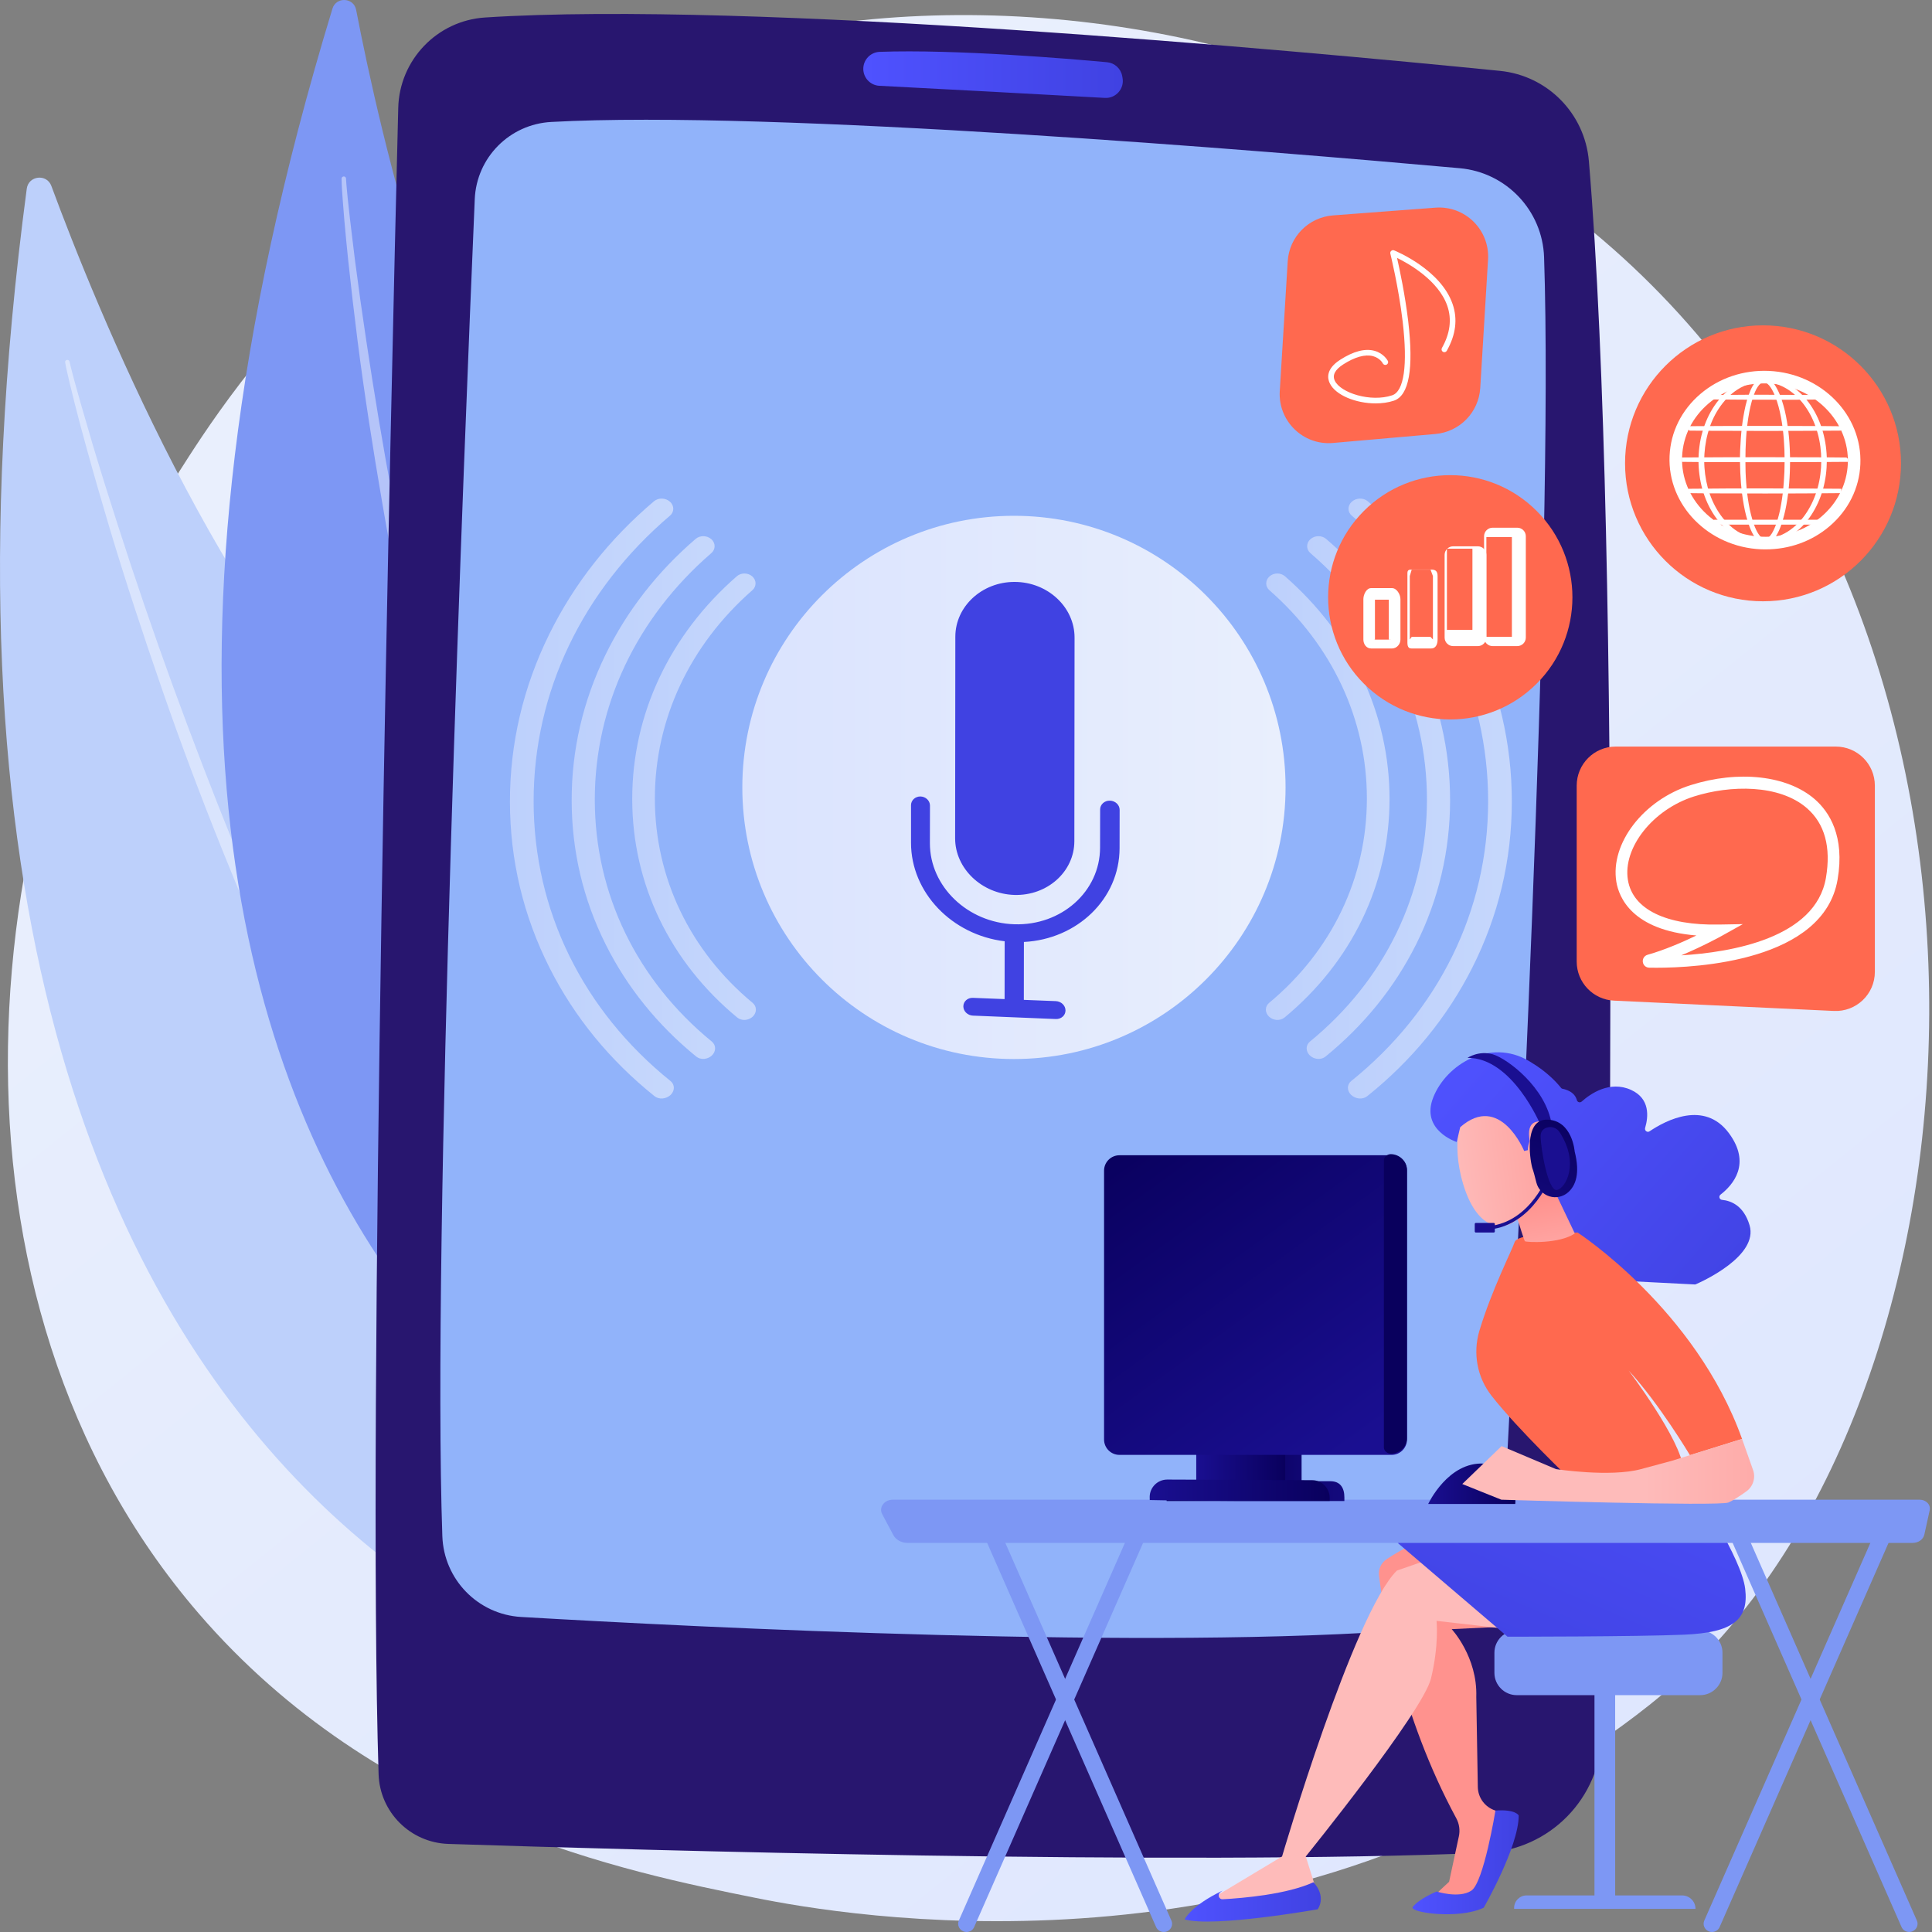 <svg xmlns="http://www.w3.org/2000/svg" width="300" height="300" viewBox="0 0 300 300" fill="none"><rect x="0" y="0" width="300" height="300" fill="#808080" stroke="none"/><path d="M264.984 256.687C258.86 263.06 253.061 267.161 248.484 270.407C194.653 308.548 130.945 297.436 117.409 294.72C97.413 290.705 58.774 282.958 30.837 250.52C-11.438 201.439 -4.848 124.108 27.937 73.059C33.931 63.721 65.613 11.892 130.003 3.583C168.966 -1.449 214.389 8.7 247.283 35.913C316.326 93.033 311.413 208.429 264.984 256.687Z" fill="url(#paint0_linear_1463_922)"></path><path d="M4.155 29.302C4.425 27.257 7.26 26.943 7.974 28.869C14.877 47.556 34.494 95.997 60.668 120.429C103.289 160.215 134.948 227.841 112.756 265.971C112.756 265.971 -25.438 251.84 4.155 29.302Z" fill="#BDD0FB"></path><path opacity="0.43" d="M10.117 56.277C10.214 56.893 10.344 57.402 10.463 57.954L10.842 59.566L11.632 62.78C12.172 64.911 12.746 67.043 13.33 69.163C14.499 73.416 15.722 77.646 16.977 81.866C19.509 90.306 22.268 98.67 25.157 107.001C28.035 115.333 31.14 123.578 34.429 131.758C37.719 139.938 41.127 148.075 44.795 156.082C52.11 172.128 60.3 187.795 69.562 202.814C74.269 210.28 79.181 217.616 84.505 224.66C89.883 231.66 95.552 238.434 101.687 244.763C101.817 244.904 102.044 244.904 102.174 244.774C102.304 244.644 102.315 244.428 102.196 244.298C96.331 237.752 90.824 230.914 85.663 223.816C80.48 216.728 75.719 209.349 71.153 201.851C66.587 194.352 62.335 186.67 58.255 178.901C54.176 171.122 50.422 163.18 46.71 155.227C39.353 139.267 32.85 122.929 26.812 106.428C23.804 98.172 20.969 89.852 18.275 81.477C16.922 77.289 15.613 73.102 14.347 68.882L12.508 62.552L11.621 59.382L11.199 57.791C11.069 57.272 10.917 56.709 10.82 56.244L10.798 56.158C10.755 55.974 10.582 55.855 10.387 55.887C10.203 55.92 10.084 56.093 10.117 56.277Z" fill="white"></path><path d="M51.622 1.343C52.195 -0.54 54.922 -0.41 55.3 1.527C58.904 20.245 69.886 69.023 90.79 96.17C124.831 140.371 144.188 209.143 117.3 241.669C117.289 241.669 -10.973 206.817 51.622 1.343Z" fill="#7D97F4"></path><path opacity="0.43" d="M53.038 27.733C53.038 28.339 53.081 28.837 53.103 29.367L53.211 30.947L53.46 34.095C53.644 36.194 53.85 38.293 54.066 40.392C54.51 44.58 54.996 48.767 55.527 52.955C56.598 61.319 57.907 69.65 59.335 77.96C60.753 86.27 62.398 94.547 64.226 102.781C66.055 111.015 68.002 119.228 70.22 127.365C74.624 143.649 79.915 159.717 86.332 175.341C89.621 183.121 93.105 190.814 97.043 198.291C101.025 205.735 105.332 213.017 110.147 219.942C110.255 220.093 110.46 220.136 110.623 220.028C110.774 219.92 110.818 219.725 110.72 219.574C106.197 212.487 102.064 205.161 98.309 197.652C94.522 190.154 91.179 182.45 88.041 174.659C84.903 166.869 82.079 158.959 79.439 150.985C76.799 143.011 74.494 134.928 72.222 126.834C67.764 110.626 64.172 94.19 61.034 77.668C59.487 69.401 58.102 61.102 56.858 52.782C56.23 48.627 55.646 44.461 55.105 40.284L54.347 34.019L54.001 30.881L53.85 29.313C53.806 28.804 53.752 28.241 53.731 27.798V27.722C53.72 27.538 53.568 27.398 53.384 27.398C53.179 27.408 53.038 27.56 53.038 27.733Z" fill="white"></path><path d="M61.838 16.762C60.702 62.379 57.045 219.726 58.787 275.482C58.971 281.389 63.71 286.129 69.618 286.323C98.832 287.276 182.883 289.699 230.665 287.698C240.619 287.276 248.529 279.215 248.745 269.26C249.741 221.381 251.926 86.714 246.722 25.017C246.094 17.627 240.295 11.741 232.915 11.005C201.093 7.824 116.588 0.044 75.309 2.717C67.865 3.204 62.022 9.307 61.838 16.762Z" fill="#28166F"></path><path d="M73.719 30.936C72.128 68.298 67.086 192.578 68.687 238.542C68.925 245.261 74.216 250.693 80.925 251.082C108.548 252.695 179.41 256.265 219.931 253.019C227.224 252.435 232.958 246.538 233.348 239.224C235.404 201.104 241.301 85.383 239.764 39.938C239.515 32.689 233.9 26.77 226.683 26.121C196.797 23.438 120.029 17.054 85.599 18.937C79.129 19.283 73.989 24.466 73.719 30.936Z" fill="#91B3FA"></path><path d="M134.052 10.691C134.052 12.087 135.145 13.245 136.54 13.321C143.444 13.678 162.877 14.706 171.565 15.203C173.275 15.301 174.627 13.764 174.303 12.076L174.249 11.784C174.032 10.637 173.069 9.772 171.911 9.663C166.036 9.122 148.324 7.629 136.584 8.051C135.155 8.116 134.052 9.285 134.052 10.691Z" fill="url(#paint1_linear_1463_922)"></path><path d="M157.444 164.446C180.738 164.446 199.621 145.562 199.621 122.269C199.621 98.975 180.738 80.092 157.444 80.092C134.151 80.092 115.268 98.975 115.268 122.269C115.268 145.562 134.151 164.446 157.444 164.446Z" fill="url(#paint2_linear_1463_922)"></path><path d="M157.509 138.964C152.434 138.813 148.301 134.842 148.312 130.157L148.344 98.865C148.344 94.169 152.488 90.339 157.563 90.36C162.67 90.371 166.868 94.266 166.857 99.016L166.825 130.633C166.814 135.361 162.616 139.116 157.509 138.964Z" fill="url(#paint3_linear_1463_922)"></path><path d="M142.933 123.675C143.745 123.697 144.405 124.325 144.405 125.082L144.394 130.936C144.383 137.633 150.237 143.282 157.497 143.52C164.812 143.758 170.806 138.423 170.817 131.628L170.828 125.688C170.828 124.92 171.509 124.303 172.343 124.325C173.187 124.346 173.857 124.985 173.857 125.753L173.847 131.704C173.836 139.581 167.268 145.846 158.991 146.268L158.98 155.259L163.946 155.454C164.779 155.487 165.45 156.136 165.45 156.904C165.45 157.672 164.779 158.267 163.946 158.235L151.07 157.705C150.248 157.672 149.588 157.023 149.588 156.266C149.588 155.508 150.248 154.913 151.07 154.946L155.993 155.14L156.004 146.16C147.824 145.186 141.451 138.596 141.462 130.849V125.006C141.473 124.26 142.122 123.665 142.933 123.675Z" fill="url(#paint4_linear_1463_922)"></path><g opacity="0.6"><path d="M109.326 164.424C108.882 164.457 108.439 164.338 108.103 164.056C102.141 159.198 97.391 153.344 94.048 146.647C90.553 139.668 88.778 132.126 88.768 124.292C88.757 116.448 90.531 108.841 94.005 101.7C97.337 94.862 102.066 88.791 108.027 83.674C108.698 83.1 109.791 83.122 110.462 83.728C111.133 84.334 111.133 85.296 110.462 85.881C98.863 95.9 92.349 109.588 92.36 124.206C92.371 138.824 98.917 152.23 110.538 161.741C111.209 162.293 111.209 163.256 110.538 163.894C110.202 164.219 109.759 164.392 109.326 164.424Z" fill="url(#paint5_linear_1463_922)"></path><path d="M102.867 170.57C102.423 170.602 101.969 170.483 101.633 170.213C94.719 164.673 89.212 157.964 85.328 150.271C81.27 142.232 79.192 133.554 79.182 124.509C79.171 115.474 81.237 106.699 85.284 98.486C89.158 90.62 94.654 83.663 101.558 77.831C102.239 77.257 103.343 77.29 104.036 77.906C104.717 78.523 104.717 79.497 104.036 80.07C90.478 91.605 82.85 107.456 82.861 124.433C82.871 141.41 90.543 156.926 104.122 167.865C104.804 168.417 104.804 169.38 104.122 170.029C103.765 170.353 103.321 170.537 102.867 170.57Z" fill="url(#paint6_linear_1463_922)"></path><path d="M115.689 158.375C115.256 158.397 114.823 158.278 114.488 158.008C104.046 149.384 98.182 137.276 98.171 124.097C98.16 110.908 104.003 98.551 114.423 89.473C115.083 88.899 116.165 88.91 116.825 89.516C117.485 90.111 117.485 91.074 116.825 91.648C107.108 100.163 101.677 111.708 101.687 124.022C101.698 136.335 107.152 147.653 116.879 155.735C117.539 156.287 117.539 157.239 116.879 157.867C116.554 158.17 116.122 158.343 115.689 158.375Z" fill="url(#paint7_linear_1463_922)"></path></g><g opacity="0.6"><path d="M204.61 164.424C205.054 164.457 205.498 164.338 205.833 164.056C211.795 159.198 216.545 153.344 219.889 146.647C223.383 139.668 225.158 132.126 225.169 124.292C225.18 116.448 223.405 108.841 219.932 101.7C216.599 94.862 211.871 88.791 205.909 83.674C205.238 83.1 204.145 83.122 203.474 83.728C202.804 84.334 202.804 85.296 203.474 85.881C215.074 95.9 221.587 109.588 221.576 124.206C221.566 138.824 215.019 152.23 203.399 161.741C202.728 162.293 202.728 163.256 203.399 163.894C203.734 164.219 204.178 164.392 204.61 164.424Z" fill="url(#paint8_linear_1463_922)"></path><path d="M211.07 170.57C211.514 170.602 211.968 170.483 212.304 170.213C219.218 164.673 224.725 157.964 228.61 150.271C232.667 142.232 234.745 133.554 234.755 124.509C234.766 115.463 232.7 106.699 228.653 98.486C224.779 90.62 219.283 83.663 212.379 77.831C211.698 77.257 210.594 77.29 209.902 77.906C209.22 78.523 209.22 79.497 209.902 80.07C223.459 91.605 231.087 107.456 231.077 124.433C231.066 141.41 223.394 156.926 209.815 167.865C209.133 168.417 209.133 169.38 209.815 170.029C210.172 170.353 210.616 170.537 211.07 170.57Z" fill="url(#paint9_linear_1463_922)"></path><path d="M198.248 158.375C198.681 158.397 199.113 158.278 199.449 158.008C209.89 149.384 215.755 137.276 215.766 124.097C215.776 110.908 209.933 98.551 199.514 89.473C198.854 88.899 197.772 88.91 197.112 89.516C196.452 90.111 196.452 91.074 197.112 91.648C206.828 100.163 212.26 111.708 212.249 124.022C212.238 136.335 206.785 147.653 197.058 155.735C196.397 156.287 196.397 157.239 197.058 157.867C197.382 158.17 197.815 158.343 198.248 158.375Z" fill="url(#paint10_linear_1463_922)"></path></g><path d="M244.828 121.998V149.308C244.828 152.554 247.382 155.227 250.617 155.378L284.765 156.98C288.228 157.142 291.127 154.383 291.127 150.909V121.998C291.127 118.644 288.412 115.928 285.057 115.928H250.898C247.544 115.917 244.828 118.644 244.828 121.998Z" fill="#FF694F"></path><path d="M257.196 150.271C256.752 150.271 256.384 150.271 256.081 150.26C255.573 150.249 255.162 149.881 255.097 149.373C255.032 148.864 255.346 148.399 255.833 148.258C258.451 147.523 261.318 146.278 263.418 145.261C253.376 144.439 251.375 139.289 250.985 136.93C250.011 130.979 255.173 124.249 262.498 121.922C269.975 119.553 277.538 120.407 281.79 124.097C284.041 126.056 286.497 129.821 285.339 136.584C283.175 149.265 263.439 150.271 257.196 150.271ZM270.624 143.498L267.443 145.272C267.28 145.369 264.478 146.917 261.07 148.345C268.817 147.88 281.931 145.683 283.532 136.302C284.344 131.541 283.348 127.906 280.578 125.493C276.283 121.76 268.676 121.89 263.039 123.675C256.655 125.698 251.959 131.639 252.781 136.648C253.528 141.193 258.7 143.736 266.977 143.563L270.624 143.498Z" fill="white"></path><path d="M222.905 67.389L206.989 68.785C202.358 69.196 198.441 65.376 198.722 60.734L199.956 40.577C200.183 36.779 203.191 33.738 206.989 33.446L222.894 32.245C227.493 31.899 231.345 35.697 231.064 40.295L229.852 60.248C229.614 64.035 226.66 67.053 222.905 67.389Z" fill="#FF694F"></path><path d="M213.599 62.639C210.559 62.639 207.367 61.373 206.479 59.501C206.122 58.754 205.863 57.304 208.102 55.865C210.169 54.535 211.976 54.069 213.447 54.48C214.897 54.881 215.471 55.995 215.503 56.038C215.612 56.255 215.525 56.515 215.309 56.623C215.092 56.731 214.832 56.644 214.724 56.428C214.703 56.385 214.281 55.595 213.199 55.303C211.987 54.978 210.385 55.422 208.568 56.59C207.291 57.413 206.858 58.257 207.269 59.122C208.167 61.005 212.831 62.498 216.174 61.384C218.024 60.767 218.598 56.709 217.808 49.947C217.18 44.623 215.904 39.43 215.893 39.386C215.85 39.224 215.904 39.062 216.034 38.953C216.153 38.845 216.326 38.813 216.477 38.878C216.769 38.997 223.705 41.864 225.555 47.199C226.367 49.536 226.064 51.981 224.657 54.47C224.538 54.675 224.278 54.751 224.062 54.632C223.856 54.513 223.781 54.253 223.9 54.037C225.177 51.775 225.458 49.568 224.733 47.48C223.359 43.541 218.782 40.955 216.932 40.046C217.321 41.756 218.176 45.759 218.663 49.849C219.539 57.272 218.793 61.427 216.445 62.217C215.568 62.509 214.584 62.639 213.599 62.639Z" fill="white"></path><path d="M238.61 106.161C246.017 98.753 246.017 86.744 238.61 79.337C231.203 71.929 219.193 71.929 211.786 79.337C204.379 86.744 204.379 98.753 211.786 106.161C219.193 113.568 231.203 113.568 238.61 106.161Z" fill="#FF694F"></path><path d="M216.163 100.693H212.895C212.181 100.693 211.705 100.033 211.705 99.308V93.033C211.705 92.308 212.181 91.323 212.895 91.323H216.163C216.866 91.323 217.461 92.286 217.461 93.033V99.308C217.461 100.044 216.866 100.693 216.163 100.693ZM212.895 93.119C212.895 93.119 213.501 93.011 213.501 93.022V99.298C213.501 99.319 213.198 99.319 213.198 99.319H216.044C216.044 99.308 215.654 99.308 215.654 99.298V93.022C215.654 93.011 216.12 93.119 216.12 93.119H212.895Z" fill="white"></path><path d="M222.243 100.694H219.17C218.478 100.694 218.543 100.034 218.543 99.309V89.462C218.543 88.737 218.478 88.445 219.17 88.445H222.243C222.925 88.445 223.228 88.705 223.228 89.462V99.309C223.228 100.066 222.925 100.694 222.243 100.694ZM219.213 98.887H222.124C222.124 98.887 222.503 99.308 222.503 99.298V89.451C222.503 89.441 222.124 88.434 222.124 88.434H219.213C219.213 88.434 218.911 89.441 218.911 89.451V99.298C218.9 99.308 219.213 98.887 219.213 98.887Z" fill="white"></path><path d="M230.802 99.006C230.802 99.731 230.206 100.326 229.482 100.326H225.64C224.915 100.326 224.32 99.731 224.32 99.006V86.151C224.32 85.426 224.915 84.831 225.64 84.831H229.482C230.206 84.831 230.802 85.426 230.802 86.151V99.006ZM228.638 85.221C228.638 85.21 228.627 85.199 228.616 85.199H224.699C224.688 85.199 224.677 85.21 224.677 85.221V97.783C224.677 97.794 224.688 97.805 224.699 97.805H228.616C228.627 97.805 228.638 97.794 228.638 97.783V85.221Z" fill="white"></path><path d="M236.928 99.006C236.928 99.731 236.332 100.326 235.607 100.326H231.766C231.041 100.326 230.446 99.731 230.446 99.006V83.262C230.446 82.537 231.041 81.942 231.766 81.942H235.607C236.332 81.942 236.928 82.537 236.928 83.262V99.006ZM234.764 83.414C234.764 83.403 234.753 83.392 234.742 83.392H230.825C230.814 83.392 230.803 83.403 230.803 83.414V98.865C230.803 98.876 230.814 98.887 230.825 98.887H234.742C234.753 98.887 234.764 98.876 234.764 98.865V83.414Z" fill="white"></path><path d="M150.077 300C149.904 300 149.731 299.967 149.569 299.892C148.909 299.61 148.606 298.864 148.887 298.225L176.078 236.388C176.36 235.75 177.128 235.447 177.777 235.728C178.437 236.01 178.74 236.756 178.459 237.395L151.268 299.232C151.062 299.719 150.586 300 150.077 300Z" fill="#7D97F4"></path><path d="M180.709 300C180.211 300 179.724 299.708 179.519 299.232L152.328 237.405C152.046 236.767 152.349 236.02 153.009 235.739C153.669 235.458 154.427 235.761 154.708 236.399L181.899 298.236C182.18 298.874 181.877 299.621 181.217 299.902C181.055 299.967 180.882 300 180.709 300Z" fill="#7D97F4"></path><path d="M265.831 300C265.658 300 265.485 299.967 265.323 299.892C264.663 299.61 264.36 298.864 264.641 298.225L291.832 236.388C292.113 235.75 292.882 235.447 293.531 235.728C294.191 236.01 294.494 236.756 294.213 237.395L267.022 299.232C266.805 299.719 266.329 300 265.831 300Z" fill="#7D97F4"></path><path d="M296.463 300C295.965 300 295.478 299.708 295.273 299.232L268.082 237.395C267.8 236.756 268.103 236.01 268.763 235.728C269.423 235.447 270.181 235.75 270.462 236.388L297.653 298.225C297.934 298.864 297.631 299.61 296.971 299.892C296.809 299.967 296.636 300 296.463 300Z" fill="#7D97F4"></path><path d="M250.803 260.972H247.59V295.737H250.803V260.972Z" fill="#7D97F4"></path><path d="M263.278 296.407H235.113V296.256C235.113 295.185 235.979 294.319 237.05 294.319H261.179C262.348 294.319 263.278 295.25 263.278 296.407Z" fill="#7D97F4"></path><path d="M267.465 259.76C267.465 261.664 265.907 263.222 264.003 263.222H235.513C233.609 263.222 232.051 261.664 232.051 259.76V256.633C232.051 254.728 233.609 253.17 235.513 253.17H264.003C265.907 253.17 267.465 254.728 267.465 256.633V259.76Z" fill="#7D97F4"></path><path d="M225.461 237.784C225.461 237.784 220.678 238.52 215.311 242.112C214.467 242.675 214.002 243.659 214.132 244.676C214.77 249.773 217.421 266.263 226.142 282.363C226.597 283.207 226.737 284.202 226.532 285.144L225.017 292.198L222.204 294.828H229.442L234.257 281.79L232.202 281.14C230.6 280.632 229.507 279.171 229.475 277.494L229.237 263.503C229.442 257.271 225.417 252.976 225.417 252.976L236.973 252.413L225.461 237.784Z" fill="url(#paint11_linear_1463_922)"></path><path d="M219.378 296.105C218.718 296.97 226.476 298.106 230.393 296.224C230.393 296.224 235.825 286.778 235.825 281.909C235.825 281.909 235.392 280.913 232.211 281.14C232.211 281.14 230.393 292.328 228.467 293.583C226.541 294.839 223.079 293.713 223.079 293.713C223.079 293.713 220.352 294.828 219.378 296.105Z" fill="url(#paint12_linear_1463_922)"></path><path d="M235.511 253.181C235.446 253.073 223.067 251.688 223.067 251.688C223.067 251.688 223.468 255.453 222.202 260.636C220.936 265.819 202.758 288.271 202.758 288.271L204.662 294.308C198.765 296.364 192.966 296.689 187.264 295.358L199.079 288.271C199.079 288.271 210.137 250.595 216.911 243.876L229.322 239.58L235.511 253.181Z" fill="url(#paint13_linear_1463_922)"></path><path d="M263.276 231.249C263.276 231.249 270.407 241.863 270.991 246.7C271.576 251.536 269.033 253.506 261.556 253.83C254.069 254.155 234.084 254.144 234.084 254.144L217.031 239.58C217.031 239.58 229.464 235.144 232.688 233.889C235.923 232.634 263.276 231.249 263.276 231.249Z" fill="url(#paint14_linear_1463_922)"></path><path d="M203.95 292.274C203.95 292.274 206.006 294.265 204.621 296.472C204.621 296.472 188.358 299.351 183.954 298.041C183.954 298.041 184.874 295.953 189.84 293.573L189.472 293.854C189.007 294.211 189.278 294.958 189.862 294.914C193.13 294.741 199.903 294.135 203.95 292.274Z" fill="url(#paint15_linear_1463_922)"></path><path d="M299.643 234.506C299.73 234.105 299.611 233.694 299.308 233.37C299.005 233.056 298.561 232.872 298.096 232.872H138.629C138.012 232.872 137.439 233.142 137.103 233.597C136.768 234.051 136.725 234.614 136.984 235.112L138.715 238.358C139.116 239.104 139.971 239.58 140.912 239.58H297.014C297.89 239.58 298.648 239.039 298.81 238.293L299.643 234.506Z" fill="#7D97F4"></path><path d="M202.111 224.886H187.796V229.994H202.111V224.886Z" fill="url(#paint16_linear_1463_922)"></path><path d="M181.153 232.504V233.077H208.755V232.504C208.755 231.011 208.095 230.004 206.591 230.004H184.075C182.582 230.004 181.153 231 181.153 232.504Z" fill="url(#paint17_linear_1463_922)"></path><path d="M199.559 224.886H185.753V229.994H199.559V224.886Z" fill="url(#paint18_linear_1463_922)"></path><path d="M171.438 181.779C171.438 180.459 172.509 179.388 173.829 179.388H216.081C217.401 179.388 218.473 180.459 218.473 181.779V223.523C218.473 224.843 217.401 225.914 216.081 225.914H173.829C172.509 225.914 171.438 224.843 171.438 223.523V181.779Z" fill="url(#paint19_linear_1463_922)"></path><path d="M178.535 232.926L181.37 232.98L192.504 233.067H206.473V232.59C206.473 231.097 205.272 229.853 203.768 229.842L192.504 229.788L181.251 229.745C179.758 229.745 178.535 230.946 178.524 232.439L178.535 232.926Z" fill="url(#paint20_linear_1463_922)"></path><path d="M215.949 179.215C217.28 179.215 218.47 180.297 218.47 181.627V223.339C218.47 224.659 217.291 225.73 215.971 225.73C215.43 225.73 214.889 225.298 214.889 224.757V180.178C214.889 179.637 215.43 179.215 215.949 179.215Z" fill="url(#paint21_linear_1463_922)"></path><path d="M235.286 233.532H221.771C221.771 233.532 224.844 226.931 230.46 227.267C236.065 227.581 235.286 233.532 235.286 233.532Z" fill="url(#paint22_linear_1463_922)"></path><path d="M238.975 169.076C240.089 168.892 244.19 168.384 244.861 170.84C244.948 171.164 245.359 171.273 245.608 171.045C246.895 169.888 249.947 167.713 253.29 169.249C256.244 170.602 255.963 173.426 255.454 175.146C255.335 175.568 255.789 175.914 256.146 175.666C258.722 173.934 264.651 170.84 268.449 175.936C271.987 180.697 269.098 183.997 267.161 185.501C266.837 185.75 266.988 186.28 267.399 186.313C268.817 186.453 270.775 187.232 271.673 190.262C273.08 195.012 264.359 198.972 263.331 199.416C263.266 199.448 263.201 199.459 263.125 199.448L245.51 198.55C245.37 198.539 245.251 198.474 245.164 198.366L234.355 183.813C234.268 183.694 234.247 183.543 234.279 183.402L238.596 169.379C238.661 169.228 238.802 169.098 238.975 169.076Z" fill="url(#paint23_linear_1463_922)"></path><path d="M243.986 229.853C243.986 229.853 235.676 221.943 231.586 216.706C229.379 213.871 228.686 210.149 229.703 206.698C231.575 200.411 234.886 193.898 235.189 192.88C235.654 191.322 244.97 191.387 244.97 191.387C244.97 191.387 263.3 203.279 270.506 223.436L262.412 225.958C262.412 225.958 257.63 217.929 252.902 212.822C252.902 212.822 261.082 223.631 261.374 228.057L243.986 229.853Z" fill="#FF694F"></path><path d="M234.074 184.192C234.172 184.516 236.606 192.577 236.79 192.74C236.985 192.902 242.124 193.183 244.537 191.528L240.436 182.937L234.074 184.192Z" fill="url(#paint24_linear_1463_922)"></path><path d="M227.206 172.82C227.206 172.82 225.172 177.126 227.195 183.845C229.208 190.554 232.822 191.246 235.181 189.677C237.529 188.109 240.612 185.263 241.164 179.258C241.716 173.253 229.976 167.377 227.206 172.82Z" fill="url(#paint25_linear_1463_922)"></path><path d="M236.673 178.727C236.673 178.727 232.94 169.606 226.74 175.027L226.199 177.332C226.199 177.332 220.518 175.514 222.563 170.385C224.608 165.246 231.382 161.188 237.408 164.748C243.435 168.308 245.588 173.101 245.112 177.819C244.636 182.536 241.141 180.805 241.141 180.805C241.141 180.805 240.568 177.31 238.923 176.639C237.279 175.968 237.235 178.598 237.235 178.598L236.673 178.727Z" fill="url(#paint26_linear_1463_922)"></path><path d="M238.057 178.879C238.057 178.879 236.109 174.205 239.041 174.129C241.974 174.053 240.643 178.63 240.004 180.296L238.057 178.879Z" fill="url(#paint27_linear_1463_922)"></path><path d="M227.062 230.437L233.165 224.551L241.605 228.122C241.605 228.122 250.012 229.42 254.816 228.122C259.631 226.823 259.631 226.823 259.631 226.823L270.505 223.436L272.215 228.262C272.648 229.485 272.215 230.848 271.155 231.595C270.213 232.266 269.11 233.001 268.406 233.304C266.978 233.932 233.122 232.872 233.122 232.872L227.062 230.437Z" fill="url(#paint28_linear_1463_922)"></path><path d="M231.215 190.922C238.14 190.262 240.899 182.515 240.932 182.428L240.434 182.255C240.412 182.331 237.751 189.764 231.172 190.392L231.215 190.922Z" fill="url(#paint29_linear_1463_922)"></path><path d="M231.941 191.387H229.171C229.074 191.387 228.998 191.311 228.998 191.214V190.067C228.998 189.97 229.074 189.894 229.171 189.894H231.941C232.038 189.894 232.114 189.97 232.114 190.067V191.214C232.125 191.301 232.038 191.387 231.941 191.387Z" fill="url(#paint30_linear_1463_922)"></path><path d="M239.225 174.714C239.225 174.714 234.876 164.218 227.875 164.261C227.875 164.261 229.639 163.071 231.824 163.72C234.01 164.37 240.091 168.86 240.967 174.714C239.691 175.384 239.225 174.714 239.225 174.714Z" fill="url(#paint31_linear_1463_922)"></path><path d="M240.274 173.858C244.169 173.977 244.516 178.814 244.516 178.814C245.381 182.222 244.667 184.105 243.509 185.133C242.719 185.836 241.627 186.085 240.609 185.771C239.603 185.458 238.824 184.646 238.564 183.618C238.337 182.688 238.099 181.811 237.98 181.508C237.688 180.772 236.39 173.739 240.274 173.858Z" fill="url(#paint32_linear_1463_922)"></path><path d="M240.133 175.114C240.891 174.843 241.735 175.125 242.168 175.795C245.306 180.61 243.131 184.473 241.789 184.776C240.372 185.101 239.225 178.219 239.225 176.412C239.225 175.666 239.647 175.287 240.133 175.114Z" fill="url(#paint33_linear_1463_922)"></path><path d="M273.762 93.368C285.594 93.368 295.186 83.776 295.186 71.944C295.186 60.112 285.594 50.52 273.762 50.52C261.93 50.52 252.338 60.112 252.338 71.944C252.338 83.776 261.93 93.368 273.762 93.368Z" fill="#FF694F"></path><path d="M274.171 85.307C273.933 85.307 273.695 85.307 273.457 85.296C265.288 84.939 258.915 78.436 259.25 70.797C259.412 67.086 261.111 63.667 264.043 61.167C266.954 58.689 270.73 57.423 274.669 57.596C282.838 57.953 289.211 64.456 288.875 72.096C288.713 75.807 287.014 79.226 284.082 81.725C281.355 84.052 277.861 85.307 274.171 85.307ZM273.955 59.533C270.73 59.533 267.69 60.626 265.309 62.65C262.799 64.792 261.338 67.703 261.198 70.873C260.905 77.43 266.445 83.024 273.543 83.338C276.995 83.489 280.284 82.385 282.816 80.232C285.326 78.09 286.787 75.179 286.928 72.009C287.209 65.452 281.68 59.858 274.582 59.544C274.376 59.544 274.171 59.533 273.955 59.533Z" fill="white"></path><path d="M277.615 71.511C277.615 73.784 277.452 76.056 277.052 78.306C276.955 78.869 276.836 79.421 276.695 79.973C276.554 80.524 276.392 81.065 276.197 81.606C276.002 82.137 275.764 82.667 275.451 83.143C275.288 83.381 275.115 83.608 274.888 83.803C274.78 83.9 274.661 83.976 274.52 84.041C274.39 84.106 274.239 84.138 274.098 84.138C273.947 84.138 273.806 84.117 273.665 84.063C273.525 84.008 273.406 83.933 273.287 83.835C273.059 83.651 272.875 83.424 272.713 83.186C272.388 82.71 272.161 82.18 271.956 81.65C271.75 81.12 271.588 80.568 271.447 80.016C271.306 79.464 271.187 78.912 271.09 78.35C270.884 77.235 270.744 76.099 270.657 74.963C270.56 73.827 270.517 72.691 270.517 71.555C270.517 70.981 270.527 70.418 270.549 69.845C270.571 69.282 270.603 68.709 270.646 68.146C270.733 67.01 270.852 65.885 271.036 64.76C271.133 64.197 271.242 63.645 271.371 63.082C271.501 62.531 271.653 61.979 271.847 61.449C271.945 61.178 272.042 60.918 272.161 60.659C272.28 60.399 272.41 60.15 272.572 59.901C272.724 59.663 272.908 59.436 273.135 59.252C273.243 59.166 273.373 59.079 273.503 59.025C273.633 58.971 273.784 58.938 273.925 58.949C274.066 58.949 274.217 58.992 274.347 59.047C274.477 59.101 274.596 59.187 274.715 59.274C274.942 59.458 275.126 59.674 275.288 59.912C275.613 60.377 275.862 60.897 276.067 61.427C276.273 61.957 276.457 62.498 276.608 63.05C276.76 63.602 276.89 64.154 276.998 64.705C277.42 66.956 277.604 69.239 277.615 71.511ZM277.441 71.511C277.441 70.375 277.398 69.25 277.312 68.114C277.214 66.989 277.084 65.863 276.868 64.749C276.76 64.197 276.641 63.634 276.5 63.093C276.359 62.541 276.186 62 275.981 61.481C275.775 60.951 275.537 60.442 275.223 59.977C275.061 59.75 274.888 59.523 274.672 59.349C274.563 59.263 274.444 59.187 274.325 59.122C274.195 59.068 274.066 59.025 273.925 59.025C273.784 59.025 273.654 59.047 273.525 59.101C273.395 59.155 273.276 59.23 273.168 59.317C272.951 59.501 272.778 59.717 272.627 59.955C272.475 60.193 272.345 60.442 272.237 60.702C272.118 60.962 272.021 61.221 271.934 61.492C271.75 62.022 271.609 62.574 271.48 63.126C271.361 63.678 271.252 64.229 271.166 64.792C270.993 65.906 270.884 67.043 270.809 68.168C270.733 69.293 270.711 70.429 270.711 71.565C270.711 72.701 270.744 73.827 270.83 74.963C270.917 76.088 271.047 77.213 271.242 78.328C271.339 78.891 271.447 79.442 271.588 79.994C271.728 80.546 271.88 81.087 272.075 81.617C272.269 82.147 272.497 82.667 272.81 83.132C272.962 83.359 273.146 83.587 273.362 83.76C273.471 83.846 273.59 83.922 273.709 83.976C273.838 84.03 273.968 84.052 274.109 84.052C274.239 84.052 274.379 84.008 274.498 83.954C274.617 83.9 274.736 83.814 274.845 83.727C275.05 83.543 275.223 83.327 275.375 83.089C275.678 82.613 275.905 82.093 276.1 81.563C276.295 81.033 276.446 80.492 276.587 79.94C276.717 79.388 276.836 78.837 276.933 78.274C277.128 77.159 277.258 76.034 277.333 74.898C277.398 73.773 277.441 72.637 277.441 71.511Z" fill="white"></path><path d="M274.065 84.463C273.892 84.463 273.708 84.431 273.546 84.355C273.394 84.29 273.243 84.203 273.091 84.084C272.864 83.9 272.658 83.673 272.453 83.37C272.161 82.937 271.912 82.429 271.663 81.769C271.479 81.271 271.306 80.719 271.144 80.103C271.003 79.572 270.884 79.02 270.776 78.415C270.581 77.343 270.44 76.229 270.332 74.995C270.246 73.881 270.191 72.723 270.181 71.566C270.181 70.96 270.191 70.354 270.213 69.845C270.235 69.272 270.267 68.687 270.311 68.125C270.397 66.891 270.527 65.777 270.711 64.706C270.808 64.1 270.927 63.548 271.046 63.007C271.198 62.39 271.349 61.838 271.533 61.33C271.641 61.027 271.75 60.756 271.858 60.507C271.998 60.204 272.139 59.945 272.291 59.717C272.496 59.404 272.691 59.176 272.918 58.992C273.07 58.873 273.221 58.776 273.373 58.722C273.546 58.646 273.74 58.614 273.935 58.625C274.119 58.625 274.292 58.668 274.476 58.754C274.628 58.819 274.768 58.906 274.92 59.025C275.147 59.209 275.342 59.425 275.558 59.728C275.85 60.161 276.11 60.659 276.381 61.308C276.575 61.806 276.759 62.347 276.932 62.964C277.084 63.494 277.214 64.046 277.333 64.651C277.744 66.772 277.95 69.012 277.96 71.501C277.96 74 277.776 76.24 277.398 78.35C277.289 78.956 277.17 79.507 277.03 80.038C276.878 80.654 276.705 81.195 276.521 81.704C276.272 82.364 276.024 82.873 275.742 83.305C275.537 83.619 275.342 83.846 275.125 84.03C274.974 84.149 274.833 84.247 274.682 84.312C274.498 84.398 274.314 84.441 274.119 84.441C274.087 84.463 274.076 84.463 274.065 84.463ZM273.892 59.349C273.805 59.349 273.719 59.371 273.643 59.404C273.557 59.436 273.47 59.49 273.373 59.566C273.21 59.696 273.059 59.88 272.897 60.129C272.767 60.334 272.648 60.561 272.529 60.832C272.431 61.059 272.334 61.308 272.236 61.589C272.074 62.065 271.934 62.596 271.793 63.191C271.674 63.71 271.576 64.251 271.479 64.835C271.317 65.885 271.198 66.978 271.122 68.179C271.057 69.207 271.025 70.31 271.025 71.555C271.025 72.702 271.057 73.838 271.144 74.92C271.23 76.121 271.36 77.214 271.544 78.263C271.641 78.847 271.76 79.388 271.89 79.897C272.042 80.492 272.193 81.011 272.366 81.487C272.594 82.093 272.81 82.548 273.07 82.937C273.232 83.175 273.383 83.359 273.546 83.489C273.632 83.565 273.73 83.619 273.816 83.651C273.903 83.684 273.989 83.706 274.076 83.706C274.162 83.706 274.249 83.684 274.336 83.641C274.422 83.597 274.509 83.543 274.606 83.468C274.768 83.327 274.92 83.143 275.082 82.905C275.331 82.515 275.547 82.061 275.775 81.455C275.948 80.979 276.099 80.46 276.251 79.865C276.381 79.356 276.489 78.815 276.586 78.231C276.77 77.192 276.9 76.099 276.987 74.887C277.073 73.794 277.116 72.669 277.116 71.522C277.116 70.375 277.073 69.25 276.987 68.157C276.889 66.956 276.748 65.863 276.554 64.825C276.446 64.24 276.326 63.71 276.186 63.191C276.034 62.606 275.861 62.087 275.677 61.611C275.439 61.016 275.212 60.551 274.952 60.172C274.79 59.923 274.628 59.75 274.465 59.609C274.368 59.533 274.282 59.469 274.195 59.436C274.098 59.393 274.011 59.371 273.924 59.371C273.903 59.349 273.903 59.349 273.892 59.349Z" fill="white"></path><path d="M283.314 71.511C283.304 72.972 283.12 74.443 282.73 75.85C282.33 77.257 281.735 78.609 280.923 79.832C280.512 80.438 280.057 81.011 279.538 81.531C279.019 82.05 278.456 82.515 277.839 82.905C277.223 83.294 276.552 83.608 275.859 83.814C275.156 84.03 274.431 84.138 273.706 84.138C272.981 84.138 272.245 84.03 271.553 83.814C270.85 83.608 270.19 83.294 269.573 82.905C268.956 82.515 268.383 82.05 267.874 81.531C267.355 81.011 266.9 80.438 266.489 79.832C265.678 78.62 265.072 77.257 264.671 75.85C264.477 75.147 264.325 74.422 264.228 73.697C264.13 72.972 264.087 72.236 264.076 71.511C264.076 70.775 264.13 70.05 264.228 69.325C264.325 68.6 264.477 67.876 264.671 67.172C265.072 65.766 265.667 64.413 266.489 63.19C266.9 62.584 267.355 62.011 267.874 61.492C268.393 60.972 268.956 60.507 269.573 60.117C270.19 59.728 270.86 59.425 271.553 59.209C272.245 58.992 272.981 58.884 273.706 58.884C274.431 58.884 275.167 58.992 275.859 59.209C276.552 59.414 277.223 59.728 277.839 60.117C278.456 60.507 279.03 60.972 279.538 61.492C280.057 62.011 280.512 62.584 280.923 63.19C281.735 64.402 282.341 65.755 282.73 67.161C283.12 68.579 283.314 70.04 283.314 71.511ZM283.13 71.511C283.13 70.061 282.946 68.611 282.568 67.216C282.189 65.82 281.605 64.478 280.815 63.266C280.415 62.66 279.971 62.087 279.462 61.578C278.954 61.059 278.402 60.594 277.796 60.204C277.19 59.815 276.53 59.501 275.838 59.295C275.145 59.09 274.431 58.971 273.706 58.971C272.981 58.971 272.267 59.09 271.575 59.295C270.882 59.512 270.222 59.815 269.616 60.204C269.01 60.594 268.448 61.059 267.95 61.578C267.452 62.098 266.998 62.671 266.597 63.266C265.807 64.478 265.234 65.82 264.855 67.216C264.66 67.908 264.531 68.622 264.433 69.336C264.336 70.05 264.293 70.775 264.293 71.5C264.293 72.225 264.336 72.95 264.433 73.664C264.531 74.379 264.66 75.093 264.855 75.785C265.234 77.181 265.807 78.523 266.608 79.734C267.008 80.34 267.452 80.903 267.961 81.422C268.469 81.942 269.021 82.407 269.627 82.796C270.233 83.186 270.893 83.489 271.585 83.705C272.278 83.922 272.992 84.03 273.717 84.03C274.442 84.03 275.156 83.911 275.848 83.705C276.541 83.5 277.201 83.186 277.807 82.796C278.413 82.407 278.975 81.942 279.473 81.422C279.982 80.903 280.425 80.34 280.826 79.734C281.616 78.523 282.2 77.181 282.579 75.785C282.946 74.4 283.12 72.95 283.13 71.511Z" fill="white"></path><path d="M273.708 84.463C272.95 84.463 272.193 84.355 271.457 84.128C270.743 83.911 270.05 83.597 269.39 83.186C268.763 82.797 268.178 82.321 267.627 81.769C267.107 81.249 266.631 80.665 266.198 80.027C265.387 78.815 264.77 77.452 264.337 75.948C264.143 75.234 263.991 74.498 263.894 73.751C263.796 73.026 263.742 72.269 263.742 71.522C263.742 70.765 263.796 70.018 263.894 69.282C263.991 68.536 264.143 67.8 264.348 67.086C264.77 65.593 265.398 64.219 266.209 63.018C266.642 62.379 267.118 61.795 267.637 61.276C268.189 60.724 268.774 60.248 269.401 59.858C270.05 59.447 270.754 59.133 271.468 58.917C272.204 58.69 272.961 58.581 273.718 58.581C274.476 58.581 275.233 58.7 275.969 58.917C276.683 59.133 277.376 59.447 278.036 59.858C278.652 60.248 279.247 60.724 279.799 61.276C280.319 61.795 280.795 62.379 281.217 63.018C282.028 64.229 282.645 65.593 283.067 67.086C283.456 68.493 283.662 69.975 283.673 71.511C283.662 73.048 283.467 74.53 283.078 75.937C282.656 77.43 282.028 78.804 281.228 80.016C280.795 80.654 280.319 81.249 279.81 81.758C279.269 82.31 278.674 82.786 278.057 83.175C277.397 83.587 276.705 83.911 275.991 84.128C275.222 84.344 274.465 84.463 273.708 84.463ZM273.708 59.295C273.026 59.295 272.333 59.404 271.673 59.609C271.035 59.804 270.397 60.096 269.801 60.486C269.239 60.843 268.698 61.286 268.189 61.816C267.713 62.303 267.28 62.855 266.88 63.461C266.133 64.597 265.56 65.896 265.181 67.313C264.997 67.973 264.867 68.677 264.77 69.391C264.684 70.083 264.629 70.797 264.629 71.511C264.629 72.225 264.684 72.94 264.77 73.632C264.867 74.357 265.008 75.049 265.181 75.71C265.571 77.127 266.144 78.425 266.891 79.561C267.28 80.168 267.724 80.719 268.2 81.206C268.709 81.726 269.25 82.18 269.812 82.526C270.407 82.905 271.046 83.197 271.684 83.392C272.344 83.597 273.037 83.706 273.718 83.706C274.4 83.706 275.082 83.597 275.753 83.392C276.402 83.197 277.029 82.905 277.624 82.526C278.176 82.169 278.728 81.726 279.237 81.206C279.713 80.719 280.156 80.168 280.546 79.561C281.292 78.425 281.866 77.127 282.255 75.71C282.623 74.379 282.807 72.961 282.807 71.511C282.807 70.051 282.623 68.644 282.255 67.302C281.866 65.874 281.292 64.576 280.546 63.45C280.156 62.844 279.713 62.293 279.237 61.806C278.728 61.286 278.187 60.843 277.624 60.475C277.018 60.096 276.391 59.804 275.753 59.598C275.071 59.404 274.389 59.295 273.708 59.295Z" fill="white"></path><path d="M262.489 66.512L265.378 66.49L268.267 66.479L274.045 66.469L279.823 66.479L282.712 66.49L285.601 66.512C285.601 66.512 285.612 66.512 285.612 66.523C285.612 66.523 285.612 66.533 285.601 66.533L282.712 66.555L279.823 66.566L274.045 66.577L268.267 66.566L265.378 66.555L262.489 66.533C262.479 66.533 262.479 66.523 262.479 66.523C262.479 66.523 262.479 66.512 262.489 66.512Z" fill="white"></path><path d="M274.034 66.912L265.367 66.891L262.348 66.869L262.143 66.663V66.512L262.153 66.198L262.478 66.177L268.256 66.144L274.034 66.133L282.701 66.155L285.914 66.187L285.925 66.858L285.59 66.869L279.812 66.901L274.034 66.912Z" fill="white"></path><path d="M265.829 61.654C266.511 61.643 267.193 61.643 267.874 61.633L269.919 61.622C270.601 61.611 271.283 61.622 271.964 61.611H274.009L278.11 61.622L280.155 61.633C280.837 61.643 281.518 61.643 282.2 61.654H282.211C282.211 61.665 282.211 61.665 282.211 61.665C281.518 61.676 280.837 61.687 280.155 61.687L278.11 61.697L274.009 61.708H271.964C271.283 61.708 270.601 61.708 269.919 61.697L267.874 61.687C267.193 61.676 266.511 61.676 265.829 61.665C265.818 61.665 265.818 61.654 265.818 61.654C265.818 61.665 265.829 61.654 265.829 61.654Z" fill="white"></path><path d="M274.031 62.065H271.445C270.937 62.065 270.428 62.065 269.92 62.054L267.182 62.033C266.728 62.033 266.273 62.022 265.808 62.022H265.483L265.473 61.351L265.808 61.34C266.252 61.329 266.695 61.329 267.128 61.329L269.909 61.308C270.385 61.308 270.872 61.308 271.348 61.297H274.01L280.913 61.329C281.346 61.329 281.789 61.34 282.222 61.351L282.558 61.362L282.547 62.022L282.222 62.033C281.768 62.044 281.313 62.044 280.859 62.054L278.121 62.076L274.031 62.065Z" fill="white"></path><path d="M261.483 71.371L264.62 71.349L267.758 71.338L274.034 71.327L280.31 71.338L283.447 71.349L286.585 71.371C286.585 71.371 286.596 71.371 286.596 71.382C286.596 71.382 286.596 71.392 286.585 71.392L283.447 71.414L280.31 71.425L274.034 71.436L267.758 71.425L264.62 71.414L261.483 71.392C261.472 71.392 261.472 71.382 261.472 71.382C261.472 71.371 261.472 71.371 261.483 71.371Z" fill="white"></path><path d="M274.033 71.771L264.62 71.75L261.157 71.717L261.136 71.046L261.482 71.035L267.758 71.003L274.033 70.992L283.447 71.014L286.725 71.046L286.931 71.241L286.92 71.717H286.585L280.309 71.76L274.033 71.771Z" fill="white"></path><path d="M262.489 76.218L265.378 76.196L268.267 76.185L274.045 76.175L279.823 76.185L282.712 76.196L285.601 76.218H285.612C285.612 76.229 285.612 76.229 285.601 76.229L282.712 76.25L279.823 76.261L274.045 76.272L268.267 76.261L265.378 76.25L262.489 76.229C262.479 76.229 262.479 76.218 262.479 76.218C262.479 76.229 262.479 76.218 262.489 76.218Z" fill="white"></path><path d="M274.034 76.629L265.367 76.608L262.348 76.575L262.143 76.38V76.229L262.153 75.904L262.478 75.894L268.256 75.85L274.034 75.839L282.701 75.872L285.914 75.894L285.925 76.564L285.59 76.575L279.812 76.618L274.034 76.629Z" fill="white"></path><path d="M282.644 81.13H266.241C266.219 81.13 266.197 81.108 266.197 81.087C266.197 81.065 266.219 81.043 266.241 81.043H282.644C282.665 81.043 282.687 81.065 282.687 81.087C282.687 81.119 282.676 81.13 282.644 81.13Z" fill="white"></path><path d="M282.644 81.466H266.241C266.035 81.466 265.862 81.293 265.862 81.087C265.862 80.881 266.035 80.708 266.241 80.708H282.644C282.85 80.708 283.023 80.881 283.023 81.087C283.023 81.293 282.85 81.466 282.644 81.466Z" fill="white"></path><defs><linearGradient id="paint0_linear_1463_922" x1="336.964" y1="386.918" x2="72.266" y2="58.18" gradientUnits="userSpaceOnUse"><stop stop-color="#DAE3FE"></stop><stop offset="1" stop-color="#E9EFFD"></stop></linearGradient><linearGradient id="paint1_linear_1463_922" x1="134.046" y1="11.599" x2="174.344" y2="11.599" gradientUnits="userSpaceOnUse"><stop stop-color="#4F52FF"></stop><stop offset="1" stop-color="#4042E2"></stop></linearGradient><linearGradient id="paint2_linear_1463_922" x1="115.275" y1="122.265" x2="199.621" y2="122.265" gradientUnits="userSpaceOnUse"><stop stop-color="#DAE3FE"></stop><stop offset="1" stop-color="#E9EFFD"></stop></linearGradient><linearGradient id="paint3_linear_1463_922" x1="168.307" y1="-6.877" x2="163.983" y2="42.134" gradientUnits="userSpaceOnUse"><stop stop-color="#4F52FF"></stop><stop offset="1" stop-color="#4042E2"></stop></linearGradient><linearGradient id="paint4_linear_1463_922" x1="219.45" y1="17.501" x2="197.107" y2="59.304" gradientUnits="userSpaceOnUse"><stop stop-color="#4F52FF"></stop><stop offset="1" stop-color="#4042E2"></stop></linearGradient><linearGradient id="paint5_linear_1463_922" x1="88.769" y1="123.848" x2="111.041" y2="123.848" gradientUnits="userSpaceOnUse"><stop stop-color="#DAE3FE"></stop><stop offset="1" stop-color="#E9EFFD"></stop></linearGradient><linearGradient id="paint6_linear_1463_922" x1="79.175" y1="123.99" x2="104.612" y2="123.99" gradientUnits="userSpaceOnUse"><stop stop-color="#DAE3FE"></stop><stop offset="1" stop-color="#E9EFFD"></stop></linearGradient><linearGradient id="paint7_linear_1463_922" x1="98.165" y1="123.708" x2="117.378" y2="123.708" gradientUnits="userSpaceOnUse"><stop stop-color="#DAE3FE"></stop><stop offset="1" stop-color="#E9EFFD"></stop></linearGradient><linearGradient id="paint8_linear_1463_922" x1="202.895" y1="123.848" x2="225.167" y2="123.848" gradientUnits="userSpaceOnUse"><stop stop-color="#DAE3FE"></stop><stop offset="1" stop-color="#E9EFFD"></stop></linearGradient><linearGradient id="paint9_linear_1463_922" x1="209.324" y1="123.99" x2="234.762" y2="123.99" gradientUnits="userSpaceOnUse"><stop stop-color="#DAE3FE"></stop><stop offset="1" stop-color="#E9EFFD"></stop></linearGradient><linearGradient id="paint10_linear_1463_922" x1="196.558" y1="123.708" x2="215.771" y2="123.708" gradientUnits="userSpaceOnUse"><stop stop-color="#DAE3FE"></stop><stop offset="1" stop-color="#E9EFFD"></stop></linearGradient><linearGradient id="paint11_linear_1463_922" x1="275.546" y1="295.215" x2="246.536" y2="278.998" gradientUnits="userSpaceOnUse"><stop stop-color="#FEBBBA"></stop><stop offset="1" stop-color="#FF928E"></stop></linearGradient><linearGradient id="paint12_linear_1463_922" x1="219.339" y1="289.175" x2="235.819" y2="289.175" gradientUnits="userSpaceOnUse"><stop stop-color="#4F52FF"></stop><stop offset="1" stop-color="#4042E2"></stop></linearGradient><linearGradient id="paint13_linear_1463_922" x1="245.832" y1="284.594" x2="305.473" y2="311.802" gradientUnits="userSpaceOnUse"><stop stop-color="#FEBBBA"></stop><stop offset="1" stop-color="#FF928E"></stop></linearGradient><linearGradient id="paint14_linear_1463_922" x1="263.081" y1="200.533" x2="234.974" y2="265.396" gradientUnits="userSpaceOnUse"><stop stop-color="#4F52FF"></stop><stop offset="1" stop-color="#4042E2"></stop></linearGradient><linearGradient id="paint15_linear_1463_922" x1="183.94" y1="295.336" x2="205.092" y2="295.336" gradientUnits="userSpaceOnUse"><stop stop-color="#4F52FF"></stop><stop offset="1" stop-color="#4042E2"></stop></linearGradient><linearGradient id="paint16_linear_1463_922" x1="193.706" y1="227.438" x2="213.568" y2="227.497" gradientUnits="userSpaceOnUse"><stop stop-color="#09005D"></stop><stop offset="1" stop-color="#1A0F91"></stop></linearGradient><linearGradient id="paint17_linear_1463_922" x1="183.545" y1="231.419" x2="224.954" y2="231.885" gradientUnits="userSpaceOnUse"><stop stop-color="#09005D"></stop><stop offset="1" stop-color="#1A0F91"></stop></linearGradient><linearGradient id="paint18_linear_1463_922" x1="199.557" y1="227.446" x2="185.754" y2="227.446" gradientUnits="userSpaceOnUse"><stop stop-color="#09005D"></stop><stop offset="1" stop-color="#1A0F91"></stop></linearGradient><linearGradient id="paint19_linear_1463_922" x1="174.822" y1="174.868" x2="210.859" y2="224.599" gradientUnits="userSpaceOnUse"><stop stop-color="#09005D"></stop><stop offset="1" stop-color="#1A0F91"></stop></linearGradient><linearGradient id="paint20_linear_1463_922" x1="206.475" y1="231.413" x2="178.533" y2="231.413" gradientUnits="userSpaceOnUse"><stop stop-color="#09005D"></stop><stop offset="1" stop-color="#1A0F91"></stop></linearGradient><linearGradient id="paint21_linear_1463_922" x1="228.801" y1="201.874" x2="275.409" y2="199.711" gradientUnits="userSpaceOnUse"><stop stop-color="#09005D"></stop><stop offset="1" stop-color="#1A0F91"></stop></linearGradient><linearGradient id="paint22_linear_1463_922" x1="235.319" y1="230.386" x2="221.765" y2="230.386" gradientUnits="userSpaceOnUse"><stop stop-color="#09005D"></stop><stop offset="1" stop-color="#1A0F91"></stop></linearGradient><linearGradient id="paint23_linear_1463_922" x1="227.18" y1="160.946" x2="274.584" y2="202.712" gradientUnits="userSpaceOnUse"><stop stop-color="#4F52FF"></stop><stop offset="1" stop-color="#4042E2"></stop></linearGradient><linearGradient id="paint24_linear_1463_922" x1="241.456" y1="201.659" x2="239.043" y2="186.176" gradientUnits="userSpaceOnUse"><stop stop-color="#FEBBBA"></stop><stop offset="1" stop-color="#FF928E"></stop></linearGradient><linearGradient id="paint25_linear_1463_922" x1="225.45" y1="181.405" x2="250.983" y2="177.947" gradientUnits="userSpaceOnUse"><stop stop-color="#FEBBBA"></stop><stop offset="1" stop-color="#FF928E"></stop></linearGradient><linearGradient id="paint26_linear_1463_922" x1="224.152" y1="164.385" x2="271.556" y2="206.151" gradientUnits="userSpaceOnUse"><stop stop-color="#4F52FF"></stop><stop offset="1" stop-color="#4042E2"></stop></linearGradient><linearGradient id="paint27_linear_1463_922" x1="225.143" y1="179.151" x2="250.676" y2="175.693" gradientUnits="userSpaceOnUse"><stop stop-color="#FEBBBA"></stop><stop offset="1" stop-color="#FF928E"></stop></linearGradient><linearGradient id="paint28_linear_1463_922" x1="255.308" y1="228.468" x2="300.625" y2="228.468" gradientUnits="userSpaceOnUse"><stop stop-color="#FEBBBA"></stop><stop offset="1" stop-color="#FF928E"></stop></linearGradient><linearGradient id="paint29_linear_1463_922" x1="20.506" y1="24.591" x2="36.482" y2="36.603" gradientUnits="userSpaceOnUse"><stop stop-color="#09005D"></stop><stop offset="1" stop-color="#1A0F91"></stop></linearGradient><linearGradient id="paint30_linear_1463_922" x1="281.283" y1="152.495" x2="263.51" y2="165.858" gradientUnits="userSpaceOnUse"><stop stop-color="#09005D"></stop><stop offset="1" stop-color="#1A0F91"></stop></linearGradient><linearGradient id="paint31_linear_1463_922" x1="28.818" y1="13.539" x2="44.795" y2="25.552" gradientUnits="userSpaceOnUse"><stop stop-color="#09005D"></stop><stop offset="1" stop-color="#1A0F91"></stop></linearGradient><linearGradient id="paint32_linear_1463_922" x1="243.767" y1="171.779" x2="234.758" y2="199.528" gradientUnits="userSpaceOnUse"><stop stop-color="#09005D"></stop><stop offset="1" stop-color="#1A0F91"></stop></linearGradient><linearGradient id="paint33_linear_1463_922" x1="262.638" y1="141.644" x2="252.187" y2="160.204" gradientUnits="userSpaceOnUse"><stop stop-color="#09005D"></stop><stop offset="1" stop-color="#1A0F91"></stop></linearGradient></defs></svg>